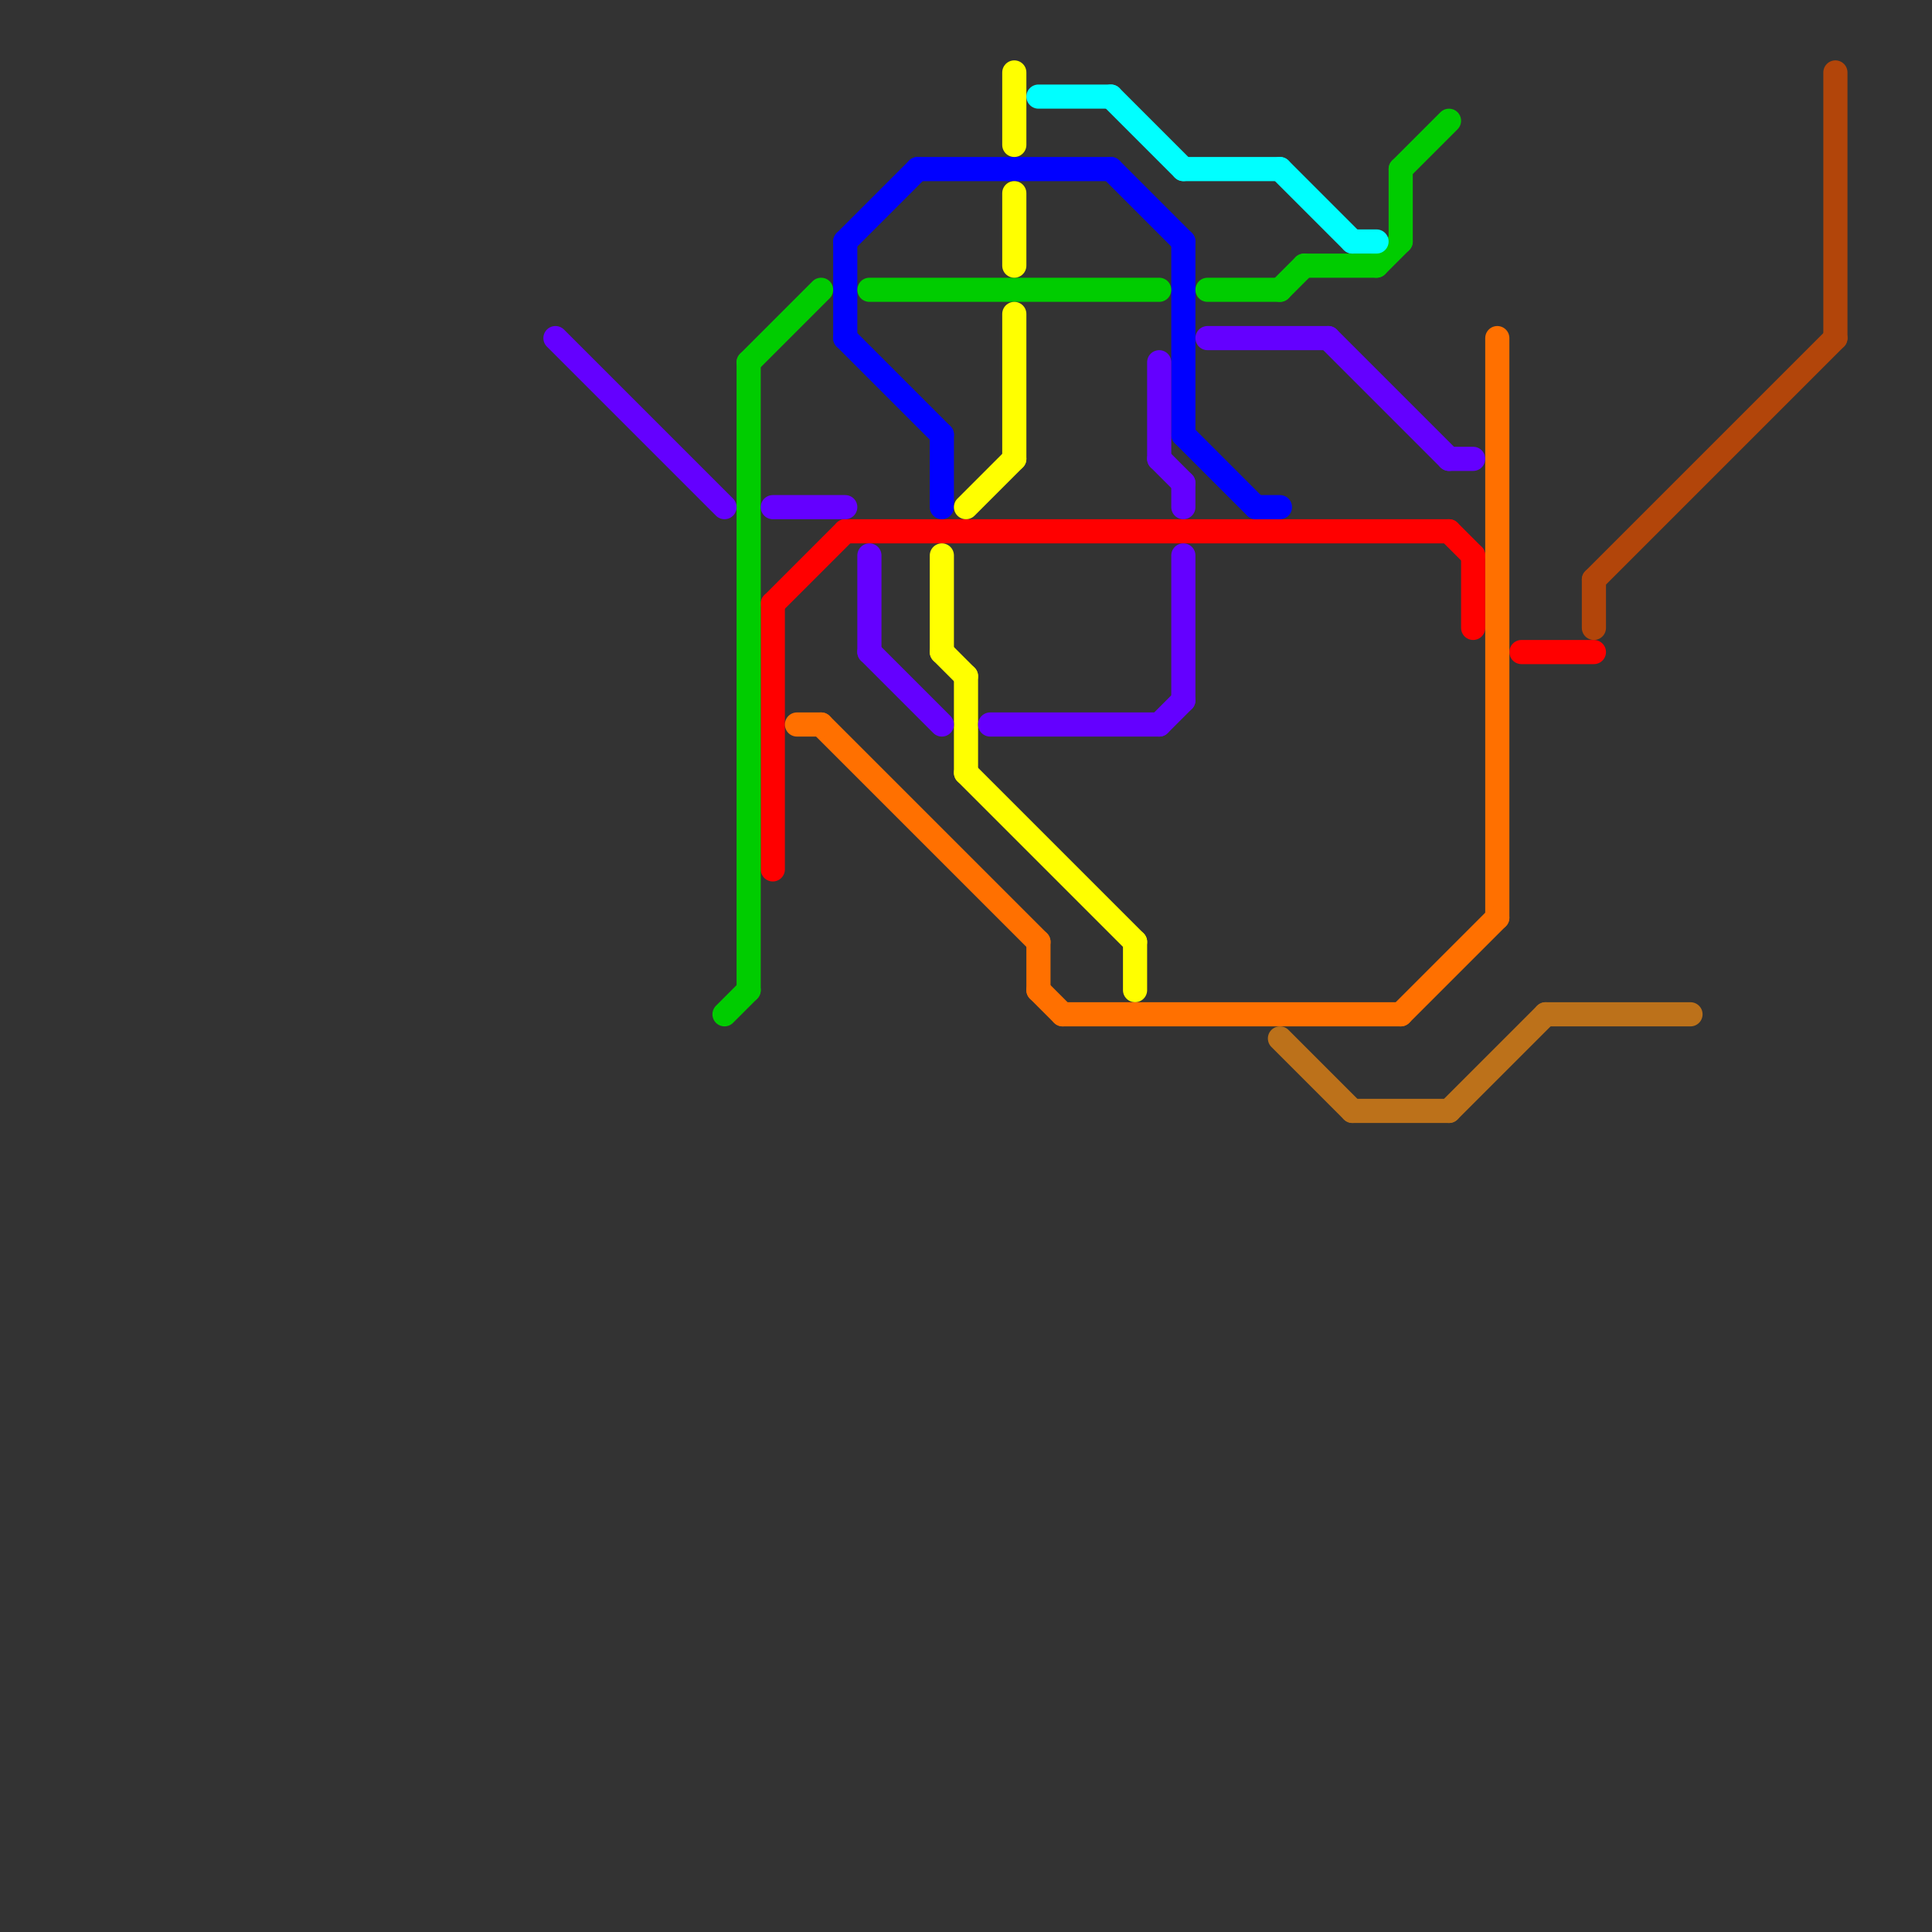 
<svg version="1.1" xmlns="http://www.w3.org/2000/svg" viewBox="0 0 80 80">
<rect x="0" y="0" width="80" height="80" fill="#333333" stroke="none"/>
<style>text { font: 1px Helvetica; font-weight: 600; white-space: pre; dominant-baseline: central; } line { stroke-width: 1; fill: none; stroke-linecap: round; stroke-linejoin: round; } .c0 { stroke: #ff0000 } .c1 { stroke: #0000ff } .c2 { stroke: #00cc00 } .c3 { stroke: #ffff00 } .c4 { stroke: #00ffff } .c5 { stroke: #ff7000 } .c6 { stroke: #6400ff } .c7 { stroke: #bc711a } .c8 { stroke: #b2450a } .w1 { stroke-width: 1; }</style><defs><g id="cmd-6400ff"><circle r="0.5" fill="#6400ff"/><circle r="0.25" fill="#fff"/></g><g id="cmd-00cc00"><circle r="0.5" fill="#00cc00"/><circle r="0.25" fill="#fff"/></g><g id="cmd-ff0000"><circle r="0.5" fill="#ff0000"/><circle r="0.25" fill="#fff"/></g><g id="cmd-0000ff"><circle r="0.5" fill="#0000ff"/><circle r="0.25" fill="#fff"/></g><g id="cmd-ff7000"><circle r="0.5" fill="#ff7000"/><circle r="0.25" fill="#fff"/></g><g id="cmd-ffff00"><circle r="0.5" fill="#ffff00"/><circle r="0.25" fill="#fff"/></g><g id="cmd-00ffff"><circle r="0.5" fill="#00ffff"/><circle r="0.25" fill="#fff"/></g><g id="cmd-bc711a"><circle r="0.5" fill="#bc711a"/><circle r="0.25" fill="#fff"/></g><g id="cmd-b2450a"><circle r="0.5" fill="#b2450a"/><circle r="0.25" fill="#fff"/></g></defs><line class="c0 " x1="32" y1="25" x2="35" y2="22"/><line class="c0 " x1="35" y1="22" x2="60" y2="22"/><line class="c0 " x1="61" y1="23" x2="61" y2="26"/><line class="c0 " x1="32" y1="25" x2="32" y2="36"/><line class="c0 " x1="63" y1="27" x2="66" y2="27"/><line class="c0 " x1="60" y1="22" x2="61" y2="23"/><line class="c1 " x1="39" y1="18" x2="39" y2="21"/><line class="c1 " x1="52" y1="21" x2="53" y2="21"/><line class="c1 " x1="49" y1="18" x2="52" y2="21"/><line class="c1 " x1="49" y1="10" x2="49" y2="18"/><line class="c1 " x1="38" y1="7" x2="46" y2="7"/><line class="c1 " x1="35" y1="10" x2="38" y2="7"/><line class="c1 " x1="46" y1="7" x2="49" y2="10"/><line class="c1 " x1="35" y1="14" x2="39" y2="18"/><line class="c1 " x1="35" y1="10" x2="35" y2="14"/><line class="c2 " x1="53" y1="12" x2="54" y2="11"/><line class="c2 " x1="36" y1="12" x2="48" y2="12"/><line class="c2 " x1="31" y1="15" x2="31" y2="41"/><line class="c2 " x1="31" y1="15" x2="34" y2="12"/><line class="c2 " x1="57" y1="11" x2="58" y2="10"/><line class="c2 " x1="58" y1="7" x2="60" y2="5"/><line class="c2 " x1="30" y1="42" x2="31" y2="41"/><line class="c2 " x1="50" y1="12" x2="53" y2="12"/><line class="c2 " x1="54" y1="11" x2="57" y2="11"/><line class="c2 " x1="58" y1="7" x2="58" y2="10"/><line class="c3 " x1="42" y1="13" x2="42" y2="19"/><line class="c3 " x1="40" y1="32" x2="47" y2="39"/><line class="c3 " x1="47" y1="39" x2="47" y2="41"/><line class="c3 " x1="40" y1="28" x2="40" y2="32"/><line class="c3 " x1="39" y1="23" x2="39" y2="27"/><line class="c3 " x1="40" y1="21" x2="42" y2="19"/><line class="c3 " x1="39" y1="27" x2="40" y2="28"/><line class="c3 " x1="42" y1="3" x2="42" y2="6"/><line class="c3 " x1="42" y1="8" x2="42" y2="11"/><line class="c4 " x1="49" y1="7" x2="53" y2="7"/><line class="c4 " x1="56" y1="10" x2="57" y2="10"/><line class="c4 " x1="46" y1="4" x2="49" y2="7"/><line class="c4 " x1="43" y1="4" x2="46" y2="4"/><line class="c4 " x1="53" y1="7" x2="56" y2="10"/><line class="c5 " x1="62" y1="14" x2="62" y2="38"/><line class="c5 " x1="44" y1="42" x2="58" y2="42"/><line class="c5 " x1="58" y1="42" x2="62" y2="38"/><line class="c5 " x1="43" y1="41" x2="44" y2="42"/><line class="c5 " x1="34" y1="30" x2="43" y2="39"/><line class="c5 " x1="33" y1="30" x2="34" y2="30"/><line class="c5 " x1="43" y1="39" x2="43" y2="41"/><line class="c6 " x1="32" y1="21" x2="35" y2="21"/><line class="c6 " x1="48" y1="15" x2="48" y2="19"/><line class="c6 " x1="60" y1="19" x2="61" y2="19"/><line class="c6 " x1="50" y1="14" x2="55" y2="14"/><line class="c6 " x1="49" y1="20" x2="49" y2="21"/><line class="c6 " x1="49" y1="23" x2="49" y2="29"/><line class="c6 " x1="48" y1="30" x2="49" y2="29"/><line class="c6 " x1="23" y1="14" x2="30" y2="21"/><line class="c6 " x1="48" y1="19" x2="49" y2="20"/><line class="c6 " x1="41" y1="30" x2="48" y2="30"/><line class="c6 " x1="36" y1="27" x2="39" y2="30"/><line class="c6 " x1="55" y1="14" x2="60" y2="19"/><line class="c6 " x1="36" y1="23" x2="36" y2="27"/><line class="c7 " x1="53" y1="43" x2="56" y2="46"/><line class="c7 " x1="56" y1="46" x2="60" y2="46"/><line class="c7 " x1="60" y1="46" x2="64" y2="42"/><line class="c7 " x1="64" y1="42" x2="70" y2="42"/><line class="c8 " x1="66" y1="24" x2="76" y2="14"/><line class="c8 " x1="76" y1="3" x2="76" y2="14"/><line class="c8 " x1="66" y1="24" x2="66" y2="26"/>
</svg>
